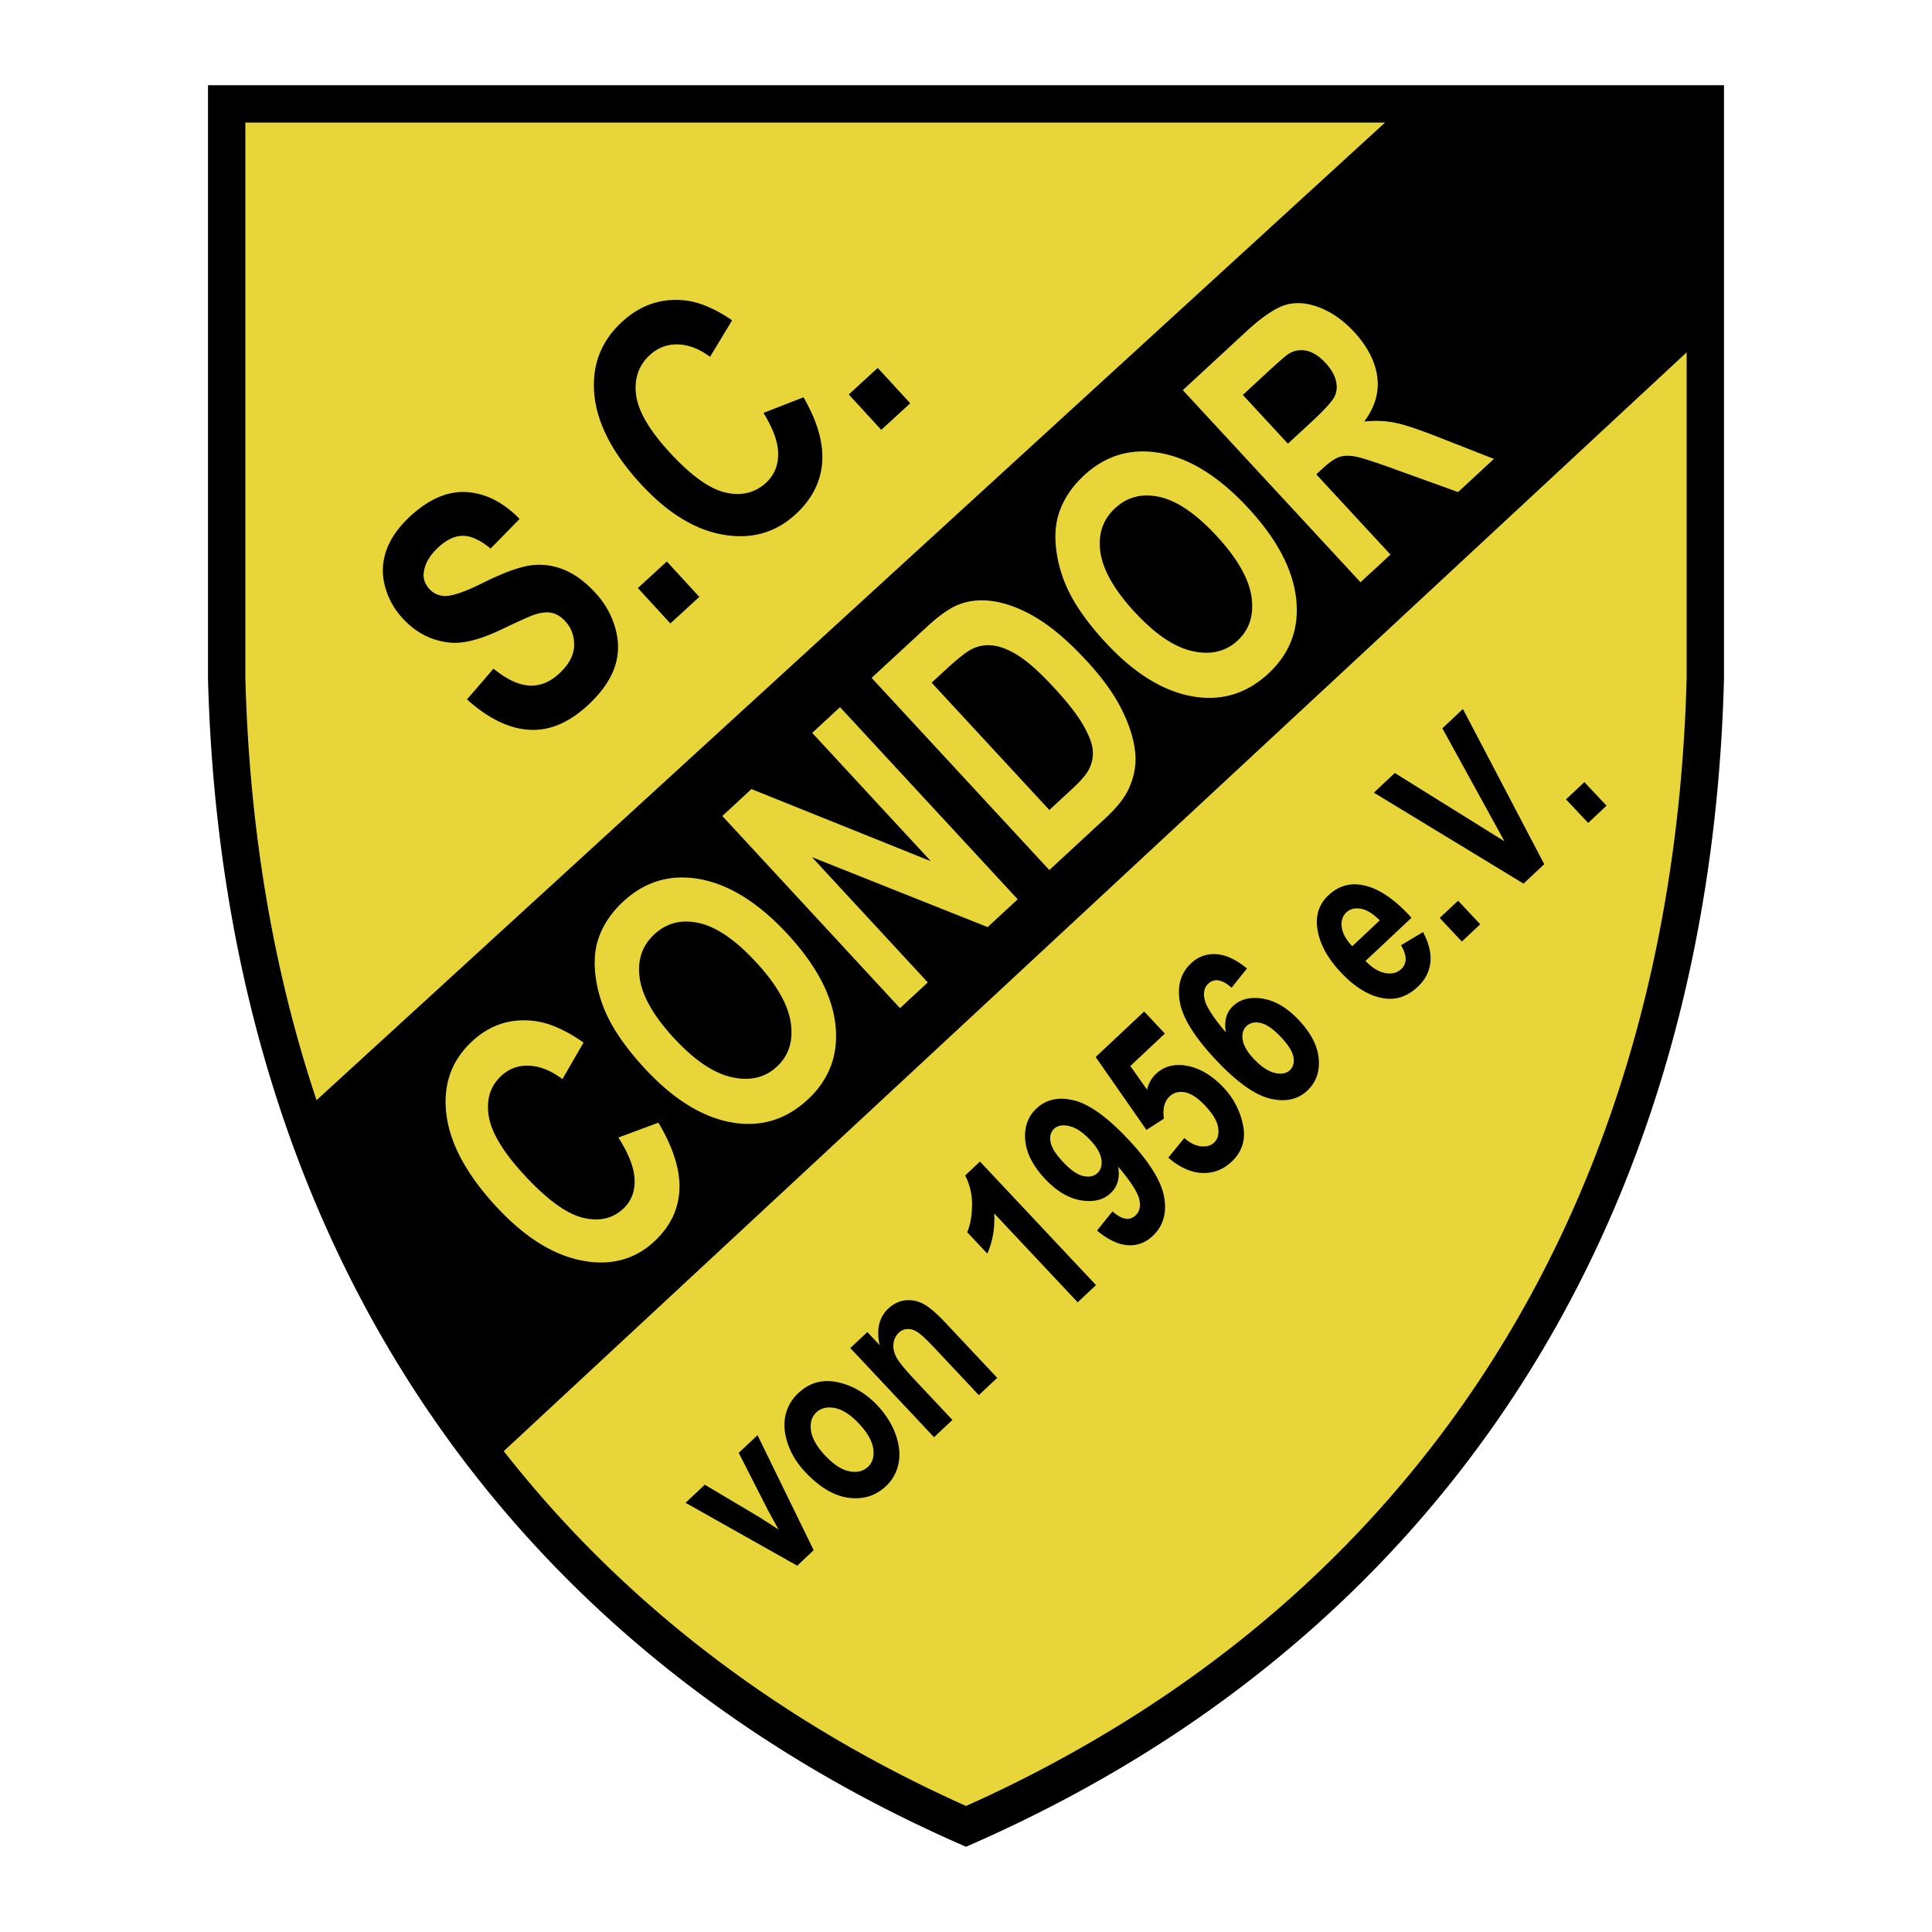 <svg xmlns="http://www.w3.org/2000/svg" width="2500" height="2500" viewBox="0 0 192.756 192.756"><path fill-rule="evenodd" clip-rule="evenodd" fill="#fff" d="M0 0h192.756v192.756H0V0z"/><path d="M22.616 10.368v57.284c1.391 53.792 27.834 94.309 73.762 114.569 45.929-20.26 72.372-60.777 73.763-114.569V10.368H22.616z" fill-rule="evenodd" clip-rule="evenodd" fill="#e8d53a"/><path d="M24.479 12.231v55.395c.194 7.467.871 14.652 2.016 21.536 1.145 6.887 2.761 13.506 4.833 19.838 10.539 32.209 32.891 56.771 65.053 71.182a131.686 131.686 0 0 0 17.135-9.223c5.582-3.568 10.754-7.494 15.502-11.76 24.504-22.012 38.271-53.398 39.26-91.591V12.231H24.479zm-3.727 55.421V8.504h151.252v59.19c-1.016 39.256-15.217 71.561-40.496 94.27a123.105 123.105 0 0 1-15.984 12.139c-5.711 3.652-11.844 6.93-18.381 9.814h-.006l-.016.006-.748.328-.745-.328C62.066 169.119 38.75 143.646 27.79 110.15c-2.125-6.494-3.785-13.297-4.964-20.392-1.18-7.097-1.876-14.452-2.074-22.045v-.061z"/><path d="M30.27 110.965L140.219 10.368h29.922v23.053L49.058 145.895c-7.886-9.782-14.613-21.424-18.788-34.93z" fill-rule="evenodd" clip-rule="evenodd"/><path d="M61.689 113.494l4-1.486c1.491 2.502 2.19 4.74 2.095 6.707-.092 1.971-.937 3.693-2.524 5.162-1.967 1.82-4.39 2.445-7.258 1.877-2.875-.568-5.71-2.363-8.497-5.377-2.951-3.191-4.608-6.26-4.969-9.201-.357-2.941.499-5.373 2.571-7.289 1.812-1.676 3.924-2.344 6.336-2.006 1.431.199 3.027.912 4.779 2.133l-2.112 3.65c-1.092-.83-2.187-1.275-3.271-1.338-1.085-.062-2.029.275-2.822 1.008-1.096 1.014-1.516 2.352-1.258 3.998.26 1.652 1.448 3.625 3.559 5.908 2.24 2.422 4.178 3.838 5.799 4.244 1.625.408 2.979.111 4.054-.883.796-.736 1.178-1.697 1.143-2.877-.033-1.184-.572-2.598-1.622-4.229l-.003-.001zm2.622-6.912c-1.802-1.949-3.096-3.801-3.87-5.543a12.97 12.97 0 0 1-1.051-3.902c-.137-1.313-.032-2.483.317-3.496.455-1.357 1.287-2.598 2.491-3.711 2.179-2.015 4.737-2.753 7.665-2.213 2.93.544 5.842 2.376 8.725 5.495 2.861 3.094 4.451 6.117 4.768 9.064s-.61 5.432-2.784 7.441c-2.201 2.037-4.757 2.787-7.661 2.25-2.91-.537-5.778-2.334-8.6-5.385zm2.96-2.982c2.008 2.17 3.918 3.465 5.728 3.869 1.811.406 3.315.055 4.505-1.047 1.191-1.102 1.654-2.562 1.39-4.379-.267-1.818-1.427-3.844-3.48-6.065-2.03-2.195-3.923-3.492-5.662-3.885-1.739-.393-3.232-.019-4.463 1.119s-1.723 2.606-1.464 4.396 1.407 3.791 3.448 5.998l-.002-.006zm22.522-3.016L72.065 81.413l2.907-2.689 17.899 7.199L81.032 73.12l2.778-2.569 17.729 19.171-3.002 2.775-17.528-6.98 11.56 12.5-2.776 2.567zm-2.834-32.953l5.467-5.048c1.23-1.138 2.286-1.889 3.157-2.242 1.17-.469 2.464-.568 3.862-.298 1.398.274 2.832.874 4.287 1.8s3.016 2.285 4.676 4.081c1.461 1.58 2.566 3.082 3.32 4.502.916 1.735 1.434 3.355 1.547 4.852.086 1.134-.143 2.294-.686 3.475-.414.879-1.172 1.832-2.273 2.852l-5.625 5.201-17.732-19.175zm5.991.478l11.744 12.704 2.232-2.065c.834-.771 1.381-1.392 1.641-1.854.34-.604.496-1.245.469-1.91-.029-.671-.338-1.535-.928-2.577-.594-1.046-1.576-2.313-2.947-3.796-1.367-1.479-2.521-2.522-3.457-3.129s-1.797-.966-2.568-1.073a3.647 3.647 0 0 0-2.22.375c-.526.267-1.403.962-2.621 2.088l-1.345 1.237zm17.327-4.035c-1.803-1.949-3.096-3.8-3.871-5.543a13.021 13.021 0 0 1-1.051-3.902c-.137-1.312-.031-2.482.318-3.495.453-1.357 1.285-2.598 2.49-3.711 2.18-2.016 4.736-2.754 7.664-2.214 2.93.544 5.842 2.377 8.725 5.495 2.861 3.094 4.451 6.117 4.77 9.064.316 2.947-.611 5.432-2.785 7.442-2.201 2.035-4.758 2.785-7.66 2.249-2.91-.537-5.777-2.333-8.6-5.385zm2.959-2.983c2.008 2.172 3.918 3.466 5.729 3.87 1.811.405 3.314.054 4.504-1.047 1.191-1.101 1.654-2.562 1.391-4.378-.266-1.819-1.428-3.845-3.48-6.065-2.029-2.196-3.922-3.493-5.662-3.886-1.738-.394-3.232-.02-4.463 1.119-1.23 1.138-1.723 2.606-1.465 4.395.258 1.789 1.408 3.792 3.447 5.998v-.006h-.001zm22.504-2.998l-17.732-19.168 6.295-5.82c1.58-1.461 2.893-2.354 3.924-2.674 1.033-.316 2.178-.232 3.418.247 1.244.483 2.395 1.291 3.441 2.422 1.332 1.44 2.105 2.934 2.32 4.471.213 1.54-.219 3.036-1.291 4.48 1.096-.109 2.129-.07 3.088.127.961.197 2.492.711 4.582 1.542l5.264 2.065-3.576 3.308-6.016-2.171c-2.143-.781-3.541-1.237-4.182-1.362-.643-.129-1.191-.119-1.637.029-.449.15-1.02.542-1.707 1.178l-.605.559 7.402 8.004-2.988 2.763zm-7.246-13.83l2.215-2.042c1.434-1.325 2.256-2.235 2.469-2.715.213-.487.244-1.02.09-1.586-.154-.569-.498-1.147-1.029-1.721-.596-.644-1.213-1.042-1.842-1.195-.633-.151-1.242-.053-1.822.29-.279.182-1.033.833-2.242 1.952l-2.334 2.157 4.495 4.86z" fill-rule="evenodd" clip-rule="evenodd" fill="#e8d53a"/><path d="M46.596 69.778l2.639-3.063c1.292 1.05 2.475 1.609 3.538 1.681 1.065.069 2.067-.321 2.991-1.169.979-.898 1.484-1.83 1.516-2.789.031-.965-.267-1.789-.89-2.467-.399-.435-.844-.711-1.331-.824-.487-.113-1.102-.042-1.83.208-.49.179-1.551.654-3.172 1.433-2.083 1.001-3.788 1.444-5.104 1.328-1.854-.165-3.452-.978-4.789-2.435a7.533 7.533 0 0 1-1.765-3.229 5.948 5.948 0 0 1 .168-3.592c.425-1.178 1.218-2.301 2.377-3.365 1.889-1.734 3.779-2.533 5.66-2.399 1.884.137 3.633 1.033 5.235 2.679l-2.895 2.953c-.994-.825-1.902-1.249-2.709-1.271-.807-.023-1.642.361-2.498 1.147-.883.811-1.372 1.672-1.465 2.57-.062.58.13 1.113.566 1.587.399.435.896.668 1.479.7.745.043 2.055-.401 3.923-1.334 1.872-.93 3.376-1.492 4.501-1.687 1.125-.195 2.26-.079 3.383.344 1.124.423 2.228 1.22 3.296 2.383a8.592 8.592 0 0 1 2 3.622c.366 1.365.314 2.675-.149 3.926-.464 1.251-1.354 2.481-2.661 3.681-1.903 1.747-3.859 2.551-5.867 2.411-2.008-.14-4.06-1.146-6.147-3.025v-.004zm20.287-7.577l-3.241-3.53 2.887-2.65 3.241 3.53-2.887 2.65zm9.285-21.004l3.999-1.559c1.394 2.423 2.014 4.607 1.857 6.544-.154 1.939-1.042 3.655-2.658 5.138-2.001 1.837-4.414 2.512-7.23 2.023-2.822-.49-5.566-2.184-8.224-5.079-2.814-3.066-4.354-6.044-4.617-8.926-.26-2.884.664-5.297 2.771-7.232 1.842-1.691 3.951-2.401 6.323-2.127 1.408.162 2.962.823 4.654 1.98l-2.203 3.642c-1.052-.789-2.12-1.201-3.189-1.236-1.07-.035-2.013.32-2.82 1.061-1.115 1.023-1.572 2.348-1.37 3.962.204 1.617 1.315 3.529 3.328 5.722 2.136 2.327 4.006 3.672 5.595 4.031 1.591.362 2.94.036 4.033-.967.81-.743 1.218-1.697 1.22-2.858.005-1.163-.482-2.539-1.467-4.117l-.002-.002zm11.756 1.688l-3.24-3.53 2.887-2.65 3.241 3.53-2.888 2.65zM79.538 156.207l-11.14-6.273 1.922-1.805 5.564 3.314 1.797 1.164-1.034-1.879-2.943-5.777 1.874-1.76 5.602 11.473-1.642 1.543zm.796-9.352c-.816-.869-1.4-1.818-1.742-2.838-.342-1.021-.416-1.963-.222-2.816a4.291 4.291 0 0 1 1.283-2.215c1.111-1.043 2.417-1.406 3.913-1.084 1.496.324 2.824 1.098 3.977 2.326.86.914 1.471 1.9 1.833 2.945.361 1.045.448 2.01.259 2.885a4.18 4.18 0 0 1-1.244 2.215c-1.027.965-2.271 1.354-3.722 1.164-1.453-.191-2.902-1.053-4.337-2.58l.002-.002zm1.992-1.636c.846.9 1.65 1.428 2.416 1.574.765.145 1.386-.002 1.855-.443.461-.432.638-1.035.53-1.807-.107-.77-.585-1.609-1.435-2.514-.826-.881-1.625-1.396-2.393-1.549-.769-.148-1.388-.004-1.853.432-.461.434-.641 1.037-.535 1.811.106.773.577 1.609 1.414 2.502v-.006h.001zm17.166-7.75l-1.834 1.721-4.262-4.537c-.854-.91-1.458-1.482-1.809-1.719-.35-.238-.701-.35-1.038-.334a1.325 1.325 0 0 0-.868.357 1.727 1.727 0 0 0-.538 1.096c-.053.443.044.898.29 1.359.244.463.849 1.207 1.807 2.229l3.781 4.025-1.834 1.723-8.351-8.893 1.699-1.596 1.226 1.307c-.171-.783-.184-1.484-.04-2.088a3.07 3.07 0 0 1 .906-1.559c.532-.5 1.123-.779 1.765-.832.643-.051 1.255.088 1.825.416s1.27.93 2.086 1.799l5.189 5.526zm9.856-9.254l-1.828 1.715-8.328-8.867c.08 1.447-.15 2.787-.689 4.006l-2.005-2.133c.302-.695.464-1.582.484-2.652a6.268 6.268 0 0 0-.686-3.008l1.476-1.387 11.576 12.326zm.105-5.444l1.535-1.91c.938.83 1.709.961 2.312.395.406-.381.529-.924.359-1.621-.166-.699-.863-1.779-2.098-3.238.092.551.078 1.053-.047 1.492a2.458 2.458 0 0 1-.709 1.154c-.725.682-1.709.92-2.953.713s-2.439-.918-3.576-2.127c-1.215-1.295-1.879-2.592-1.99-3.885-.109-1.293.27-2.348 1.131-3.158.963-.904 2.209-1.172 3.729-.801 1.525.371 3.33 1.666 5.41 3.881 2.117 2.254 3.316 4.184 3.594 5.783.275 1.598-.107 2.887-1.145 3.861-.719.676-1.549.984-2.484.924-.938-.059-1.965-.545-3.07-1.461l.002-.002zm-.685-9.033c-.721-.768-1.416-1.232-2.076-1.387-.662-.154-1.172-.064-1.521.262-.338.318-.459.756-.365 1.305s.514 1.225 1.258 2.018c.746.793 1.416 1.258 2.006 1.395.592.137 1.068.037 1.428-.301.342-.322.475-.777.391-1.359-.086-.582-.457-1.227-1.117-1.93l-.004-.003zm7.794 1.758l1.6-1.955c.549.492 1.102.764 1.652.826.555.059.992-.062 1.309-.361.377-.352.514-.855.414-1.498-.098-.646-.533-1.379-1.299-2.195-.721-.768-1.391-1.213-2.002-1.332-.613-.119-1.129.018-1.543.406-.523.492-.713 1.234-.57 2.225l-1.742 1.117-5.066-7.27 4.838-4.541 2.066 2.201-3.445 3.236 1.664 2.361c.168-.648.465-1.174.887-1.57.75-.705 1.684-.99 2.793-.859 1.41.178 2.73.918 3.957 2.223a7.568 7.568 0 0 1 1.945 3.766c.287 1.434-.098 2.646-1.145 3.629-.846.795-1.83 1.17-2.945 1.121s-2.24-.557-3.367-1.525v-.005h-.001zm7.848-18.869l-1.537 1.916c-.945-.836-1.723-.969-2.33-.398-.398.373-.512.912-.346 1.615.17.705.871 1.787 2.109 3.24-.096-.561-.086-1.061.033-1.494a2.36 2.36 0 0 1 .684-1.133c.746-.701 1.744-.947 2.986-.732 1.244.211 2.439.924 3.582 2.141 1.215 1.295 1.877 2.588 1.98 3.875s-.277 2.342-1.146 3.158c-.951.893-2.193 1.158-3.717.789-1.527-.369-3.334-1.662-5.412-3.877-2.111-2.248-3.307-4.174-3.584-5.771-.277-1.6.096-2.883 1.117-3.842a3.263 3.263 0 0 1 2.494-.917c.96.051 1.993.528 3.087 1.43zm.68 9.016c.729.775 1.426 1.242 2.08 1.398.658.154 1.166.066 1.514-.26.338-.318.461-.756.367-1.305-.098-.551-.508-1.217-1.236-1.992-.754-.803-1.428-1.275-2.016-1.416-.59-.139-1.066-.037-1.426.299-.35.328-.482.783-.395 1.359.088.58.459 1.221 1.113 1.918l-.001-.001zm14.697-11.339l2.188-1.312c.594 1.12.836 2.141.73 3.053-.107.914-.529 1.723-1.264 2.412-1.021.959-2.15 1.34-3.383 1.143-1.441-.223-2.873-1.088-4.287-2.594-1.395-1.484-2.18-2.986-2.357-4.5-.145-1.28.229-2.339 1.115-3.173.988-.929 2.129-1.273 3.412-1.028 1.473.273 3.02 1.271 4.635 2.99l.242.276-4.584 4.303c.672.695 1.338 1.097 1.984 1.21s1.18-.021 1.586-.402c.588-.552.58-1.346-.02-2.375l.003-.003zm-2.131-2.477c-.666-.675-1.297-1.063-1.889-1.163-.59-.1-1.072.021-1.436.363-.387.363-.543.853-.467 1.462.076.62.426 1.26 1.051 1.915l2.741-2.577zm8.194 2.108l-2.211-2.351 1.834-1.722 2.209 2.353-1.832 1.72zm6.152-5.778l-14.932-9.076 2.088-1.96 10.945 6.82-6.197-11.278 2.049-1.925 8.111 15.481-2.064 1.938zm6.449-6.055l-2.211-2.351 1.834-1.722 2.209 2.353-1.832 1.72z" fill-rule="evenodd" clip-rule="evenodd"/></svg>